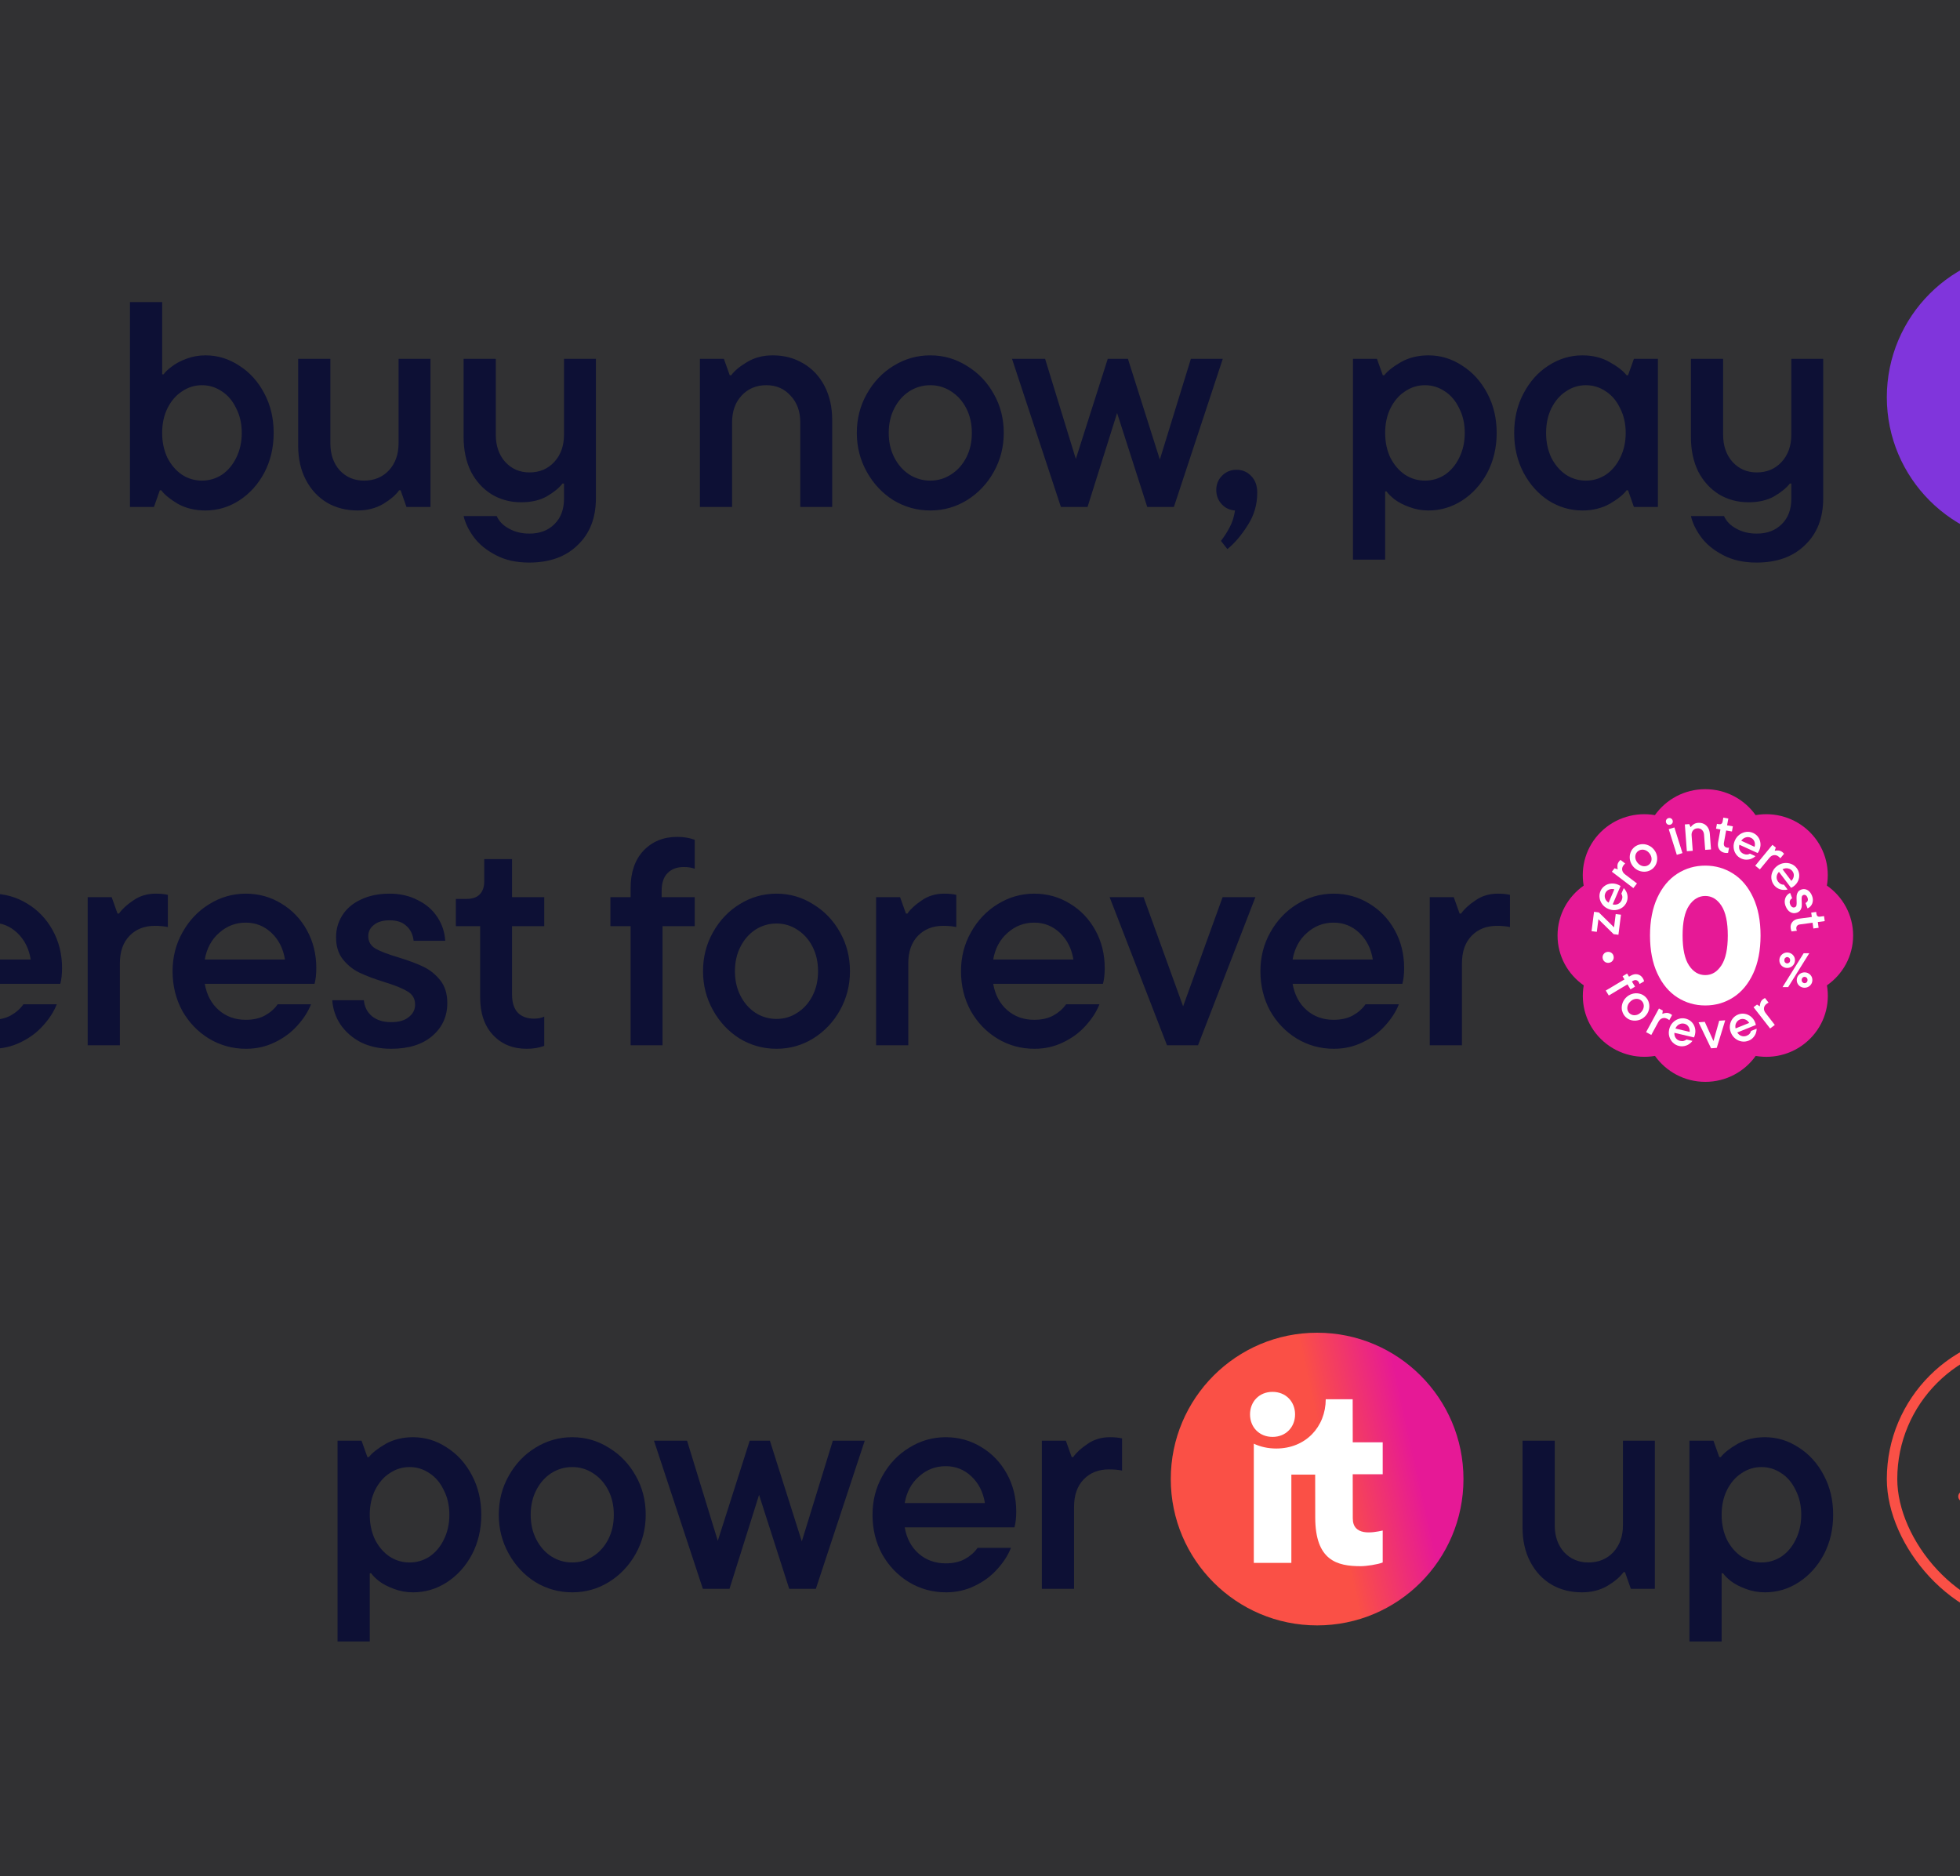 <svg width="375" height="359" viewBox="0 0 375 359" fill="none" xmlns="http://www.w3.org/2000/svg">
<rect x="0" y="0" width="375" height="359" fill="#333333" stroke="none"/>
<rect width="863" height="359" transform="translate(-257)" fill="#0D1035" fill-opacity="0.05"/>
<path d="M39.312 97.672C37.296 97.672 35.523 97.243 33.992 96.384C32.499 95.488 31.453 94.629 30.856 93.808H30.576L29.456 97H24.864V57.8H31.024V71.632H31.304C31.565 71.221 32.069 70.736 32.816 70.176C33.563 69.579 34.496 69.075 35.616 68.664C36.773 68.216 38.005 67.992 39.312 67.992C41.627 67.992 43.773 68.645 45.752 69.952C47.768 71.221 49.373 72.995 50.568 75.272C51.763 77.512 52.36 80.032 52.36 82.832C52.36 85.632 51.763 88.171 50.568 90.448C49.373 92.688 47.768 94.461 45.752 95.768C43.773 97.037 41.627 97.672 39.312 97.672ZM38.64 91.96C40.021 91.96 41.291 91.587 42.448 90.84C43.605 90.056 44.52 88.973 45.192 87.592C45.901 86.173 46.256 84.587 46.256 82.832C46.256 81.077 45.901 79.509 45.192 78.128C44.52 76.709 43.605 75.627 42.448 74.88C41.291 74.096 40.021 73.704 38.64 73.704C37.259 73.704 35.989 74.096 34.832 74.88C33.675 75.627 32.741 76.709 32.032 78.128C31.36 79.509 31.024 81.077 31.024 82.832C31.024 84.587 31.36 86.173 32.032 87.592C32.741 88.973 33.675 90.056 34.832 90.84C35.989 91.587 37.259 91.96 38.64 91.96ZM68.417 97.672C66.214 97.672 64.254 97.168 62.537 96.16C60.819 95.115 59.475 93.659 58.505 91.792C57.534 89.925 57.049 87.76 57.049 85.296V68.664H63.209V84.848C63.209 86.939 63.806 88.656 65.001 90C66.233 91.307 67.782 91.96 69.649 91.96C71.59 91.96 73.177 91.307 74.409 90C75.641 88.656 76.257 86.939 76.257 84.848V68.664H82.361V97H77.769L76.649 93.808H76.369C75.734 94.704 74.707 95.581 73.289 96.44C71.87 97.261 70.246 97.672 68.417 97.672ZM101.244 107.64C98.742 107.64 96.596 107.155 94.804 106.184C93.012 105.251 91.612 104.093 90.604 102.712C89.633 101.368 88.998 100.043 88.7 98.736H95.028C95.476 99.744 96.26 100.547 97.38 101.144C98.5 101.779 99.806 102.096 101.3 102.096C103.278 102.096 104.865 101.499 106.06 100.304C107.292 99.109 107.908 97.485 107.908 95.432V92.52H107.628C106.956 93.379 105.948 94.2 104.604 94.984C103.26 95.731 101.636 96.104 99.732 96.104C97.641 96.104 95.756 95.6 94.076 94.592C92.396 93.547 91.07 92.091 90.1 90.224C89.166 88.32 88.7 86.117 88.7 83.616V68.664H94.86V83.168C94.86 85.296 95.457 87.032 96.652 88.376C97.884 89.72 99.433 90.392 101.3 90.392C103.241 90.392 104.828 89.72 106.06 88.376C107.292 87.032 107.908 85.296 107.908 83.168V68.664H114.012V95.32C114.012 99.091 112.854 102.077 110.54 104.28C108.262 106.52 105.164 107.64 101.244 107.64ZM133.907 97V68.664H138.499L139.619 71.8H139.899C140.533 70.941 141.541 70.101 142.923 69.28C144.341 68.421 145.984 67.992 147.851 67.992C150.053 67.992 152.013 68.515 153.731 69.56C155.448 70.568 156.792 72.005 157.763 73.872C158.733 75.739 159.219 77.904 159.219 80.368V97H153.115V80.816C153.115 78.725 152.499 77.027 151.267 75.72C150.072 74.376 148.523 73.704 146.619 73.704C144.677 73.704 143.091 74.376 141.859 75.72C140.664 77.027 140.067 78.725 140.067 80.816V97H133.907ZM177.989 97.672C175.451 97.672 173.099 97.019 170.933 95.712C168.805 94.368 167.107 92.557 165.837 90.28C164.568 88.003 163.933 85.52 163.933 82.832C163.933 80.107 164.568 77.624 165.837 75.384C167.107 73.107 168.805 71.315 170.933 70.008C173.099 68.664 175.451 67.992 177.989 67.992C180.528 67.992 182.861 68.664 184.989 70.008C187.155 71.315 188.872 73.107 190.141 75.384C191.411 77.624 192.045 80.107 192.045 82.832C192.045 85.52 191.411 88.003 190.141 90.28C188.872 92.557 187.155 94.368 184.989 95.712C182.861 97.019 180.528 97.672 177.989 97.672ZM177.989 91.96C179.445 91.96 180.771 91.568 181.965 90.784C183.197 90 184.168 88.917 184.877 87.536C185.587 86.155 185.941 84.587 185.941 82.832C185.941 81.077 185.587 79.509 184.877 78.128C184.168 76.747 183.197 75.664 181.965 74.88C180.771 74.096 179.445 73.704 177.989 73.704C176.533 73.704 175.189 74.096 173.957 74.88C172.763 75.664 171.811 76.747 171.101 78.128C170.392 79.509 170.037 81.077 170.037 82.832C170.037 84.587 170.392 86.155 171.101 87.536C171.811 88.917 172.763 90 173.957 90.784C175.189 91.568 176.533 91.96 177.989 91.96ZM221.908 87.928L227.844 68.664H233.948L224.596 97H219.5L213.732 79.024L208.076 97H202.98L193.628 68.664H199.956L205.836 87.816L211.94 68.664H215.804L221.908 87.928ZM236.569 89.888C237.727 89.888 238.679 90.299 239.425 91.12C240.172 91.904 240.545 92.949 240.545 94.256C240.545 96.571 239.929 98.661 238.697 100.528C237.503 102.432 236.215 103.944 234.833 105.064L233.601 103.496C234.236 102.675 234.796 101.797 235.281 100.864C235.767 99.968 236.103 98.904 236.289 97.672C235.244 97.597 234.385 97.187 233.713 96.44C233.041 95.693 232.705 94.797 232.705 93.752C232.705 92.669 233.079 91.755 233.825 91.008C234.572 90.261 235.487 89.888 236.569 89.888ZM258.857 107.08V68.664H263.449L264.569 71.8H264.849C265.483 70.979 266.547 70.139 268.041 69.28C269.571 68.421 271.326 67.992 273.305 67.992C275.619 67.992 277.766 68.645 279.745 69.952C281.761 71.221 283.366 72.995 284.561 75.272C285.755 77.512 286.353 80.032 286.353 82.832C286.353 85.632 285.755 88.171 284.561 90.448C283.366 92.688 281.761 94.461 279.745 95.768C277.766 97.037 275.619 97.672 273.305 97.672C271.998 97.672 270.766 97.448 269.609 97C268.489 96.589 267.555 96.104 266.809 95.544C266.062 94.947 265.558 94.443 265.297 94.032H265.017V107.08H258.857ZM272.633 91.96C274.014 91.96 275.283 91.587 276.441 90.84C277.598 90.056 278.513 88.973 279.185 87.592C279.894 86.173 280.249 84.587 280.249 82.832C280.249 81.077 279.894 79.509 279.185 78.128C278.513 76.709 277.598 75.627 276.441 74.88C275.283 74.096 274.014 73.704 272.633 73.704C271.251 73.704 269.982 74.096 268.825 74.88C267.667 75.627 266.734 76.709 266.025 78.128C265.353 79.509 265.017 81.077 265.017 82.832C265.017 84.587 265.353 86.173 266.025 87.592C266.734 88.973 267.667 90.056 268.825 90.84C269.982 91.587 271.251 91.96 272.633 91.96ZM302.752 97.672C300.437 97.672 298.272 97.037 296.256 95.768C294.277 94.461 292.69 92.688 291.496 90.448C290.301 88.171 289.704 85.632 289.704 82.832C289.704 80.032 290.301 77.512 291.496 75.272C292.69 72.995 294.277 71.221 296.256 69.952C298.272 68.645 300.437 67.992 302.752 67.992C304.73 67.992 306.466 68.421 307.96 69.28C309.49 70.139 310.573 70.979 311.208 71.8H311.488L312.608 68.664H317.2V97H312.608L311.488 93.808H311.208C310.61 94.629 309.546 95.488 308.016 96.384C306.485 97.243 304.73 97.672 302.752 97.672ZM303.424 91.96C304.805 91.96 306.074 91.587 307.232 90.84C308.389 90.056 309.304 88.973 309.976 87.592C310.685 86.173 311.04 84.587 311.04 82.832C311.04 81.077 310.685 79.509 309.976 78.128C309.304 76.709 308.389 75.627 307.232 74.88C306.074 74.096 304.805 73.704 303.424 73.704C302.042 73.704 300.773 74.096 299.616 74.88C298.458 75.627 297.525 76.709 296.816 78.128C296.144 79.509 295.808 81.077 295.808 82.832C295.808 84.587 296.144 86.173 296.816 87.592C297.525 88.973 298.458 90.056 299.616 90.84C300.773 91.587 302.042 91.96 303.424 91.96ZM336.063 107.64C333.562 107.64 331.415 107.155 329.623 106.184C327.831 105.251 326.431 104.093 325.423 102.712C324.452 101.368 323.818 100.043 323.519 98.736H329.847C330.295 99.744 331.079 100.547 332.199 101.144C333.319 101.779 334.626 102.096 336.119 102.096C338.098 102.096 339.684 101.499 340.879 100.304C342.111 99.109 342.727 97.485 342.727 95.432V92.52H342.447C341.775 93.379 340.767 94.2 339.423 94.984C338.079 95.731 336.455 96.104 334.551 96.104C332.46 96.104 330.575 95.6 328.895 94.592C327.215 93.547 325.89 92.091 324.919 90.224C323.986 88.32 323.519 86.117 323.519 83.616V68.664H329.679V83.168C329.679 85.296 330.276 87.032 331.471 88.376C332.703 89.72 334.252 90.392 336.119 90.392C338.06 90.392 339.647 89.72 340.879 88.376C342.111 87.032 342.727 85.296 342.727 83.168V68.664H348.831V95.32C348.831 99.091 347.674 102.077 345.359 104.28C343.082 106.52 339.983 107.64 336.063 107.64Z" fill="#0D1035"/>
<path d="M389 104C373.534 104 361 91.459 361 76C361 60.541 373.534 48 389 48C404.466 48 417 60.534 417 76C417 91.466 404.466 104 389 104Z" fill="#8035DC"/>
<path d="M64.584 314.08V275.664H69.176L70.296 278.8H70.576C71.211 277.979 72.275 277.139 73.768 276.28C75.299 275.421 77.053 274.992 79.032 274.992C81.347 274.992 83.493 275.645 85.472 276.952C87.488 278.221 89.093 279.995 90.288 282.272C91.483 284.512 92.08 287.032 92.08 289.832C92.08 292.632 91.483 295.171 90.288 297.448C89.093 299.688 87.488 301.461 85.472 302.768C83.493 304.037 81.347 304.672 79.032 304.672C77.725 304.672 76.493 304.448 75.336 304C74.216 303.589 73.283 303.104 72.536 302.544C71.789 301.947 71.285 301.443 71.024 301.032H70.744V314.08H64.584ZM78.36 298.96C79.741 298.96 81.011 298.587 82.168 297.84C83.325 297.056 84.24 295.973 84.912 294.592C85.621 293.173 85.976 291.587 85.976 289.832C85.976 288.077 85.621 286.509 84.912 285.128C84.24 283.709 83.325 282.627 82.168 281.88C81.011 281.096 79.741 280.704 78.36 280.704C76.979 280.704 75.709 281.096 74.552 281.88C73.395 282.627 72.461 283.709 71.752 285.128C71.08 286.509 70.744 288.077 70.744 289.832C70.744 291.587 71.08 293.173 71.752 294.592C72.461 295.973 73.395 297.056 74.552 297.84C75.709 298.587 76.979 298.96 78.36 298.96ZM109.487 304.672C106.949 304.672 104.597 304.019 102.431 302.712C100.303 301.368 98.605 299.557 97.335 297.28C96.066 295.003 95.431 292.52 95.431 289.832C95.431 287.107 96.066 284.624 97.335 282.384C98.605 280.107 100.303 278.315 102.431 277.008C104.597 275.664 106.949 274.992 109.487 274.992C112.026 274.992 114.359 275.664 116.487 277.008C118.653 278.315 120.37 280.107 121.639 282.384C122.909 284.624 123.543 287.107 123.543 289.832C123.543 292.52 122.909 295.003 121.639 297.28C120.37 299.557 118.653 301.368 116.487 302.712C114.359 304.019 112.026 304.672 109.487 304.672ZM109.487 298.96C110.943 298.96 112.269 298.568 113.463 297.784C114.695 297 115.666 295.917 116.375 294.536C117.085 293.155 117.439 291.587 117.439 289.832C117.439 288.077 117.085 286.509 116.375 285.128C115.666 283.747 114.695 282.664 113.463 281.88C112.269 281.096 110.943 280.704 109.487 280.704C108.031 280.704 106.687 281.096 105.455 281.88C104.261 282.664 103.309 283.747 102.599 285.128C101.89 286.509 101.535 288.077 101.535 289.832C101.535 291.587 101.89 293.155 102.599 294.536C103.309 295.917 104.261 297 105.455 297.784C106.687 298.568 108.031 298.96 109.487 298.96ZM153.406 294.928L159.342 275.664H165.446L156.094 304H150.998L145.23 286.024L139.574 304H134.478L125.126 275.664H131.454L137.334 294.816L143.438 275.664H147.302L153.406 294.928ZM194.432 289.216C194.432 290.411 194.32 291.419 194.096 292.24H173.096C173.47 294.368 174.366 296.048 175.784 297.28C177.203 298.512 178.92 299.128 180.936 299.128C182.392 299.128 183.624 298.848 184.632 298.288C185.64 297.728 186.443 297.019 187.04 296.16H193.424C192.864 297.579 191.987 298.941 190.792 300.248C189.635 301.555 188.198 302.619 186.48 303.44C184.8 304.261 182.971 304.672 180.992 304.672C178.416 304.672 176.046 304.019 173.88 302.712C171.752 301.405 170.054 299.632 168.784 297.392C167.552 295.115 166.936 292.595 166.936 289.832C166.936 287.107 167.571 284.624 168.84 282.384C170.11 280.107 171.808 278.315 173.936 277.008C176.102 275.664 178.435 274.992 180.936 274.992C183.438 274.992 185.715 275.627 187.768 276.896C189.822 278.128 191.446 279.827 192.64 281.992C193.835 284.157 194.432 286.565 194.432 289.216ZM180.936 280.536C178.995 280.536 177.296 281.189 175.84 282.496C174.384 283.765 173.47 285.464 173.096 287.592H188.44C188.104 285.501 187.246 283.803 185.864 282.496C184.483 281.189 182.84 280.536 180.936 280.536ZM199.336 304V275.664H203.928L205.048 278.8H205.328C205.926 277.941 206.84 277.101 208.072 276.28C209.304 275.421 210.723 274.992 212.328 274.992C213.262 274.992 214.046 275.067 214.68 275.216V281.376C213.971 281.227 213.131 281.152 212.16 281.152C210.182 281.152 208.576 281.787 207.344 283.056C206.112 284.325 205.496 286.08 205.496 288.32V304H199.336Z" fill="#0D1035"/>
<path d="M252 311C236.534 311 224 298.459 224 283C224 267.541 236.534 255 252 255C267.466 255 280 267.534 280 283C280 298.466 267.466 311 252 311Z" fill="url(#paint0_linear_9981_106033)"/>
<path d="M243.482 274.933C246.039 274.933 247.788 273.04 247.781 270.622C247.781 268.196 246.026 266.316 243.463 266.316C240.906 266.316 239.158 268.209 239.164 270.635C239.164 273.06 240.919 274.94 243.482 274.933Z" fill="white"/>
<path d="M264.548 275.975H258.816L258.803 267.727H253.65C253.63 273.031 249.798 277.152 244.192 277.158C242.601 277.158 241.149 276.83 239.887 276.232V299.039H247.071V282.154H251.626L251.639 290.35C251.652 298.566 255.78 299.677 260.361 299.67C261.38 299.67 263.588 299.355 264.548 298.96V292.848C262.523 293.301 258.823 293.919 258.823 290.514L258.81 282.075H264.548V275.962V275.975Z" fill="white"/>
<path d="M302.672 304.672C300.469 304.672 298.509 304.168 296.792 303.16C295.075 302.115 293.731 300.659 292.76 298.792C291.789 296.925 291.304 294.76 291.304 292.296V275.664H297.464V291.848C297.464 293.939 298.061 295.656 299.256 297C300.488 298.307 302.037 298.96 303.904 298.96C305.845 298.96 307.432 298.307 308.664 297C309.896 295.656 310.512 293.939 310.512 291.848V275.664H316.616V304H312.024L310.904 300.808H310.624C309.989 301.704 308.963 302.581 307.544 303.44C306.125 304.261 304.501 304.672 302.672 304.672ZM323.235 314.08V275.664H327.827L328.947 278.8H329.227C329.862 277.979 330.926 277.139 332.419 276.28C333.95 275.421 335.704 274.992 337.683 274.992C339.998 274.992 342.144 275.645 344.123 276.952C346.139 278.221 347.744 279.995 348.939 282.272C350.134 284.512 350.731 287.032 350.731 289.832C350.731 292.632 350.134 295.171 348.939 297.448C347.744 299.688 346.139 301.461 344.123 302.768C342.144 304.037 339.998 304.672 337.683 304.672C336.376 304.672 335.144 304.448 333.987 304C332.867 303.589 331.934 303.104 331.187 302.544C330.44 301.947 329.936 301.443 329.675 301.032H329.395V314.08H323.235ZM337.011 298.96C338.392 298.96 339.662 298.587 340.819 297.84C341.976 297.056 342.891 295.973 343.563 294.592C344.272 293.173 344.627 291.587 344.627 289.832C344.627 288.077 344.272 286.509 343.563 285.128C342.891 283.709 341.976 282.627 340.819 281.88C339.662 281.096 338.392 280.704 337.011 280.704C335.63 280.704 334.36 281.096 333.203 281.88C332.046 282.627 331.112 283.709 330.403 285.128C329.731 286.509 329.395 288.077 329.395 289.832C329.395 291.587 329.731 293.173 330.403 294.592C331.112 295.973 332.046 297.056 333.203 297.84C334.36 298.587 335.63 298.96 337.011 298.96Z" fill="#0D1035"/>
<path d="M390.667 268V279.667H402.333L387.333 298V286.333H375.667L390.667 268Z" stroke="url(#paint1_linear_9981_106033)" stroke-width="2" stroke-linecap="round" stroke-linejoin="round"/>
<rect x="362" y="256" width="54" height="54" rx="27" stroke="url(#paint2_linear_9981_106033)" stroke-width="2"/>
<path d="M-70.256 200H-76.416V171.664H-70.256V200ZM-73.336 167.688C-74.344 167.688 -75.203 167.352 -75.912 166.68C-76.621 165.971 -76.976 165.112 -76.976 164.104C-76.976 163.059 -76.621 162.2 -75.912 161.528C-75.203 160.819 -74.344 160.464 -73.336 160.464C-72.328 160.464 -71.488 160.819 -70.816 161.528C-70.107 162.2 -69.752 163.059 -69.752 164.104C-69.752 165.112 -70.107 165.971 -70.816 166.68C-71.488 167.352 -72.328 167.688 -73.336 167.688ZM-63.687 200V171.664H-59.095L-57.975 174.8H-57.695C-57.06 173.941 -56.052 173.101 -54.671 172.28C-53.252 171.421 -51.61 170.992 -49.743 170.992C-47.54 170.992 -45.58 171.515 -43.863 172.56C-42.146 173.568 -40.802 175.005 -39.831 176.872C-38.86 178.739 -38.375 180.904 -38.375 183.368V200H-44.479V183.816C-44.479 181.725 -45.095 180.027 -46.327 178.72C-47.522 177.376 -49.071 176.704 -50.975 176.704C-52.916 176.704 -54.503 177.376 -55.735 178.72C-56.93 180.027 -57.527 181.725 -57.527 183.816V200H-63.687ZM-21.775 200.672C-24.425 200.672 -26.572 199.795 -28.215 198.04C-29.858 196.285 -30.679 193.877 -30.679 190.816V177.208H-35.327V172H-33.311C-32.191 172 -31.351 171.72 -30.791 171.16C-30.194 170.563 -29.895 169.723 -29.895 168.64V164.384H-24.575V171.664H-18.415V177.208H-24.575V190.312C-24.575 191.843 -24.201 193 -23.455 193.784C-22.708 194.531 -21.681 194.904 -20.375 194.904C-19.591 194.904 -18.938 194.773 -18.415 194.512V200.112C-19.386 200.485 -20.506 200.672 -21.775 200.672ZM11.87 185.216C11.87 186.411 11.758 187.419 11.534 188.24H-9.466C-9.093 190.368 -8.197 192.048 -6.778 193.28C-5.36 194.512 -3.642 195.128 -1.626 195.128C-0.17 195.128 1.062 194.848 2.07 194.288C3.078 193.728 3.88 193.019 4.478 192.16H10.862C10.302 193.579 9.424 194.941 8.23 196.248C7.072 197.555 5.635 198.619 3.918 199.44C2.238 200.261 0.408 200.672 -1.57 200.672C-4.146 200.672 -6.517 200.019 -8.682 198.712C-10.81 197.405 -12.509 195.632 -13.778 193.392C-15.01 191.115 -15.626 188.595 -15.626 185.832C-15.626 183.107 -14.992 180.624 -13.722 178.384C-12.453 176.107 -10.754 174.315 -8.626 173.008C-6.461 171.664 -4.128 170.992 -1.626 170.992C0.875 170.992 3.152 171.627 5.206 172.896C7.259 174.128 8.883 175.827 10.078 177.992C11.272 180.157 11.87 182.565 11.87 185.216ZM-1.626 176.536C-3.568 176.536 -5.266 177.189 -6.722 178.496C-8.178 179.765 -9.093 181.464 -9.466 183.592H5.878C5.542 181.501 4.683 179.803 3.302 178.496C1.92 177.189 0.278 176.536 -1.626 176.536ZM16.774 200V171.664H21.366L22.486 174.8H22.766C23.363 173.941 24.278 173.101 25.51 172.28C26.742 171.421 28.16 170.992 29.766 170.992C30.699 170.992 31.483 171.067 32.118 171.216V177.376C31.408 177.227 30.568 177.152 29.598 177.152C27.619 177.152 26.014 177.787 24.782 179.056C23.55 180.325 22.934 182.08 22.934 184.32V200H16.774ZM60.515 185.216C60.515 186.411 60.403 187.419 60.179 188.24H39.179C39.553 190.368 40.449 192.048 41.867 193.28C43.286 194.512 45.003 195.128 47.019 195.128C48.475 195.128 49.707 194.848 50.715 194.288C51.723 193.728 52.526 193.019 53.123 192.16H59.507C58.947 193.579 58.07 194.941 56.875 196.248C55.718 197.555 54.281 198.619 52.563 199.44C50.883 200.261 49.054 200.672 47.075 200.672C44.499 200.672 42.129 200.019 39.963 198.712C37.835 197.405 36.137 195.632 34.867 193.392C33.635 191.115 33.019 188.595 33.019 185.832C33.019 183.107 33.654 180.624 34.923 178.384C36.193 176.107 37.891 174.315 40.019 173.008C42.185 171.664 44.518 170.992 47.019 170.992C49.521 170.992 51.798 171.627 53.851 172.896C55.905 174.128 57.529 175.827 58.723 177.992C59.918 180.157 60.515 182.565 60.515 185.216ZM47.019 176.536C45.078 176.536 43.379 177.189 41.923 178.496C40.467 179.765 39.553 181.464 39.179 183.592H54.523C54.187 181.501 53.329 179.803 51.947 178.496C50.566 177.189 48.923 176.536 47.019 176.536ZM74.827 200.672C72.662 200.672 70.739 200.261 69.059 199.44C67.417 198.581 66.11 197.443 65.139 196.024C64.206 194.605 63.683 193.056 63.571 191.376H69.619C69.731 192.645 70.254 193.672 71.187 194.456C72.121 195.203 73.334 195.576 74.827 195.576C76.283 195.576 77.403 195.259 78.187 194.624C79.009 193.989 79.419 193.187 79.419 192.216C79.419 191.096 78.934 190.256 77.963 189.696C76.993 189.099 75.462 188.483 73.371 187.848C71.467 187.251 69.899 186.653 68.667 186.056C67.473 185.459 66.446 184.619 65.587 183.536C64.729 182.453 64.299 181.053 64.299 179.336C64.299 177.768 64.71 176.349 65.531 175.08C66.353 173.811 67.529 172.821 69.059 172.112C70.627 171.365 72.457 170.992 74.547 170.992C76.563 170.992 78.355 171.403 79.923 172.224C81.529 173.008 82.779 174.091 83.675 175.472C84.571 176.816 85.075 178.328 85.187 180.008H79.139C78.99 178.776 78.523 177.824 77.739 177.152C76.993 176.443 75.929 176.088 74.547 176.088C73.241 176.088 72.233 176.387 71.523 176.984C70.814 177.544 70.459 178.253 70.459 179.112C70.459 180.157 70.926 180.96 71.859 181.52C72.793 182.043 74.267 182.603 76.283 183.2C78.225 183.797 79.811 184.395 81.043 184.992C82.275 185.589 83.339 186.448 84.235 187.568C85.131 188.688 85.579 190.144 85.579 191.936C85.579 194.475 84.627 196.565 82.723 198.208C80.819 199.851 78.187 200.672 74.827 200.672ZM100.769 200.672C98.118 200.672 95.972 199.795 94.329 198.04C92.686 196.285 91.865 193.877 91.865 190.816V177.208H87.217V172H89.233C90.353 172 91.193 171.72 91.753 171.16C92.35 170.563 92.649 169.723 92.649 168.64V164.384H97.969V171.664H104.129V177.208H97.969V190.312C97.969 191.843 98.342 193 99.089 193.784C99.835 194.531 100.862 194.904 102.169 194.904C102.953 194.904 103.606 194.773 104.129 194.512V200.112C103.158 200.485 102.038 200.672 100.769 200.672ZM130.846 165.896C129.502 165.896 128.456 166.288 127.71 167.072C126.963 167.819 126.59 168.957 126.59 170.488V171.664H132.918V177.208H126.758V200H120.654V177.208H116.79V171.664H120.654V169.928C120.654 166.904 121.475 164.515 123.118 162.76C124.798 161.005 126.944 160.128 129.558 160.128C130.827 160.128 131.947 160.315 132.918 160.688V166.232C132.358 166.008 131.667 165.896 130.846 165.896ZM148.564 200.672C146.026 200.672 143.674 200.019 141.508 198.712C139.38 197.368 137.682 195.557 136.412 193.28C135.143 191.003 134.508 188.52 134.508 185.832C134.508 183.107 135.143 180.624 136.412 178.384C137.682 176.107 139.38 174.315 141.508 173.008C143.674 171.664 146.026 170.992 148.564 170.992C151.103 170.992 153.436 171.664 155.564 173.008C157.73 174.315 159.447 176.107 160.716 178.384C161.986 180.624 162.62 183.107 162.62 185.832C162.62 188.52 161.986 191.003 160.716 193.28C159.447 195.557 157.73 197.368 155.564 198.712C153.436 200.019 151.103 200.672 148.564 200.672ZM148.564 194.96C150.02 194.96 151.346 194.568 152.54 193.784C153.772 193 154.743 191.917 155.452 190.536C156.162 189.155 156.516 187.587 156.516 185.832C156.516 184.077 156.162 182.509 155.452 181.128C154.743 179.747 153.772 178.664 152.54 177.88C151.346 177.096 150.02 176.704 148.564 176.704C147.108 176.704 145.764 177.096 144.532 177.88C143.338 178.664 142.386 179.747 141.676 181.128C140.967 182.509 140.612 184.077 140.612 185.832C140.612 187.587 140.967 189.155 141.676 190.536C142.386 191.917 143.338 193 144.532 193.784C145.764 194.568 147.108 194.96 148.564 194.96ZM167.619 200V171.664H172.211L173.331 174.8H173.611C174.209 173.941 175.123 173.101 176.355 172.28C177.587 171.421 179.006 170.992 180.611 170.992C181.545 170.992 182.329 171.067 182.963 171.216V177.376C182.254 177.227 181.414 177.152 180.443 177.152C178.465 177.152 176.859 177.787 175.627 179.056C174.395 180.325 173.779 182.08 173.779 184.32V200H167.619ZM211.361 185.216C211.361 186.411 211.249 187.419 211.025 188.24H190.025C190.398 190.368 191.294 192.048 192.713 193.28C194.132 194.512 195.849 195.128 197.865 195.128C199.321 195.128 200.553 194.848 201.561 194.288C202.569 193.728 203.372 193.019 203.969 192.16H210.353C209.793 193.579 208.916 194.941 207.721 196.248C206.564 197.555 205.126 198.619 203.409 199.44C201.729 200.261 199.9 200.672 197.921 200.672C195.345 200.672 192.974 200.019 190.809 198.712C188.681 197.405 186.982 195.632 185.713 193.392C184.481 191.115 183.865 188.595 183.865 185.832C183.865 183.107 184.5 180.624 185.769 178.384C187.038 176.107 188.737 174.315 190.865 173.008C193.03 171.664 195.364 170.992 197.865 170.992C200.366 170.992 202.644 171.627 204.697 172.896C206.75 174.128 208.374 175.827 209.569 177.992C210.764 180.157 211.361 182.565 211.361 185.216ZM197.865 176.536C195.924 176.536 194.225 177.189 192.769 178.496C191.313 179.765 190.398 181.464 190.025 183.592H205.369C205.033 181.501 204.174 179.803 202.793 178.496C201.412 177.189 199.769 176.536 197.865 176.536ZM226.358 192.552L233.918 171.664H240.19L229.214 200H223.278L212.302 171.664H218.798L226.358 192.552ZM268.647 185.216C268.647 186.411 268.535 187.419 268.311 188.24H247.311C247.685 190.368 248.581 192.048 249.999 193.28C251.418 194.512 253.135 195.128 255.151 195.128C256.607 195.128 257.839 194.848 258.847 194.288C259.855 193.728 260.658 193.019 261.255 192.16H267.639C267.079 193.579 266.202 194.941 265.007 196.248C263.85 197.555 262.413 198.619 260.695 199.44C259.015 200.261 257.186 200.672 255.207 200.672C252.631 200.672 250.261 200.019 248.095 198.712C245.967 197.405 244.269 195.632 242.999 193.392C241.767 191.115 241.151 188.595 241.151 185.832C241.151 183.107 241.786 180.624 243.055 178.384C244.325 176.107 246.023 174.315 248.151 173.008C250.317 171.664 252.65 170.992 255.151 170.992C257.653 170.992 259.93 171.627 261.983 172.896C264.037 174.128 265.661 175.827 266.855 177.992C268.05 180.157 268.647 182.565 268.647 185.216ZM255.151 176.536C253.21 176.536 251.511 177.189 250.055 178.496C248.599 179.765 247.685 181.464 247.311 183.592H262.655C262.319 181.501 261.461 179.803 260.079 178.496C258.698 177.189 257.055 176.536 255.151 176.536ZM273.551 200V171.664H278.143L279.263 174.8H279.543C280.141 173.941 281.055 173.101 282.287 172.28C283.519 171.421 284.938 170.992 286.543 170.992C287.477 170.992 288.261 171.067 288.895 171.216V177.376C288.186 177.227 287.346 177.152 286.375 177.152C284.397 177.152 282.791 177.787 281.559 179.056C280.327 180.325 279.711 182.08 279.711 184.32V200H273.551Z" fill="#0D1035"/>
<g clip-path="url(#clip0_9981_106033)">
<path d="M349.528 169.457C350.164 165.841 349.07 161.996 346.254 159.199C343.437 156.41 339.548 155.333 335.897 155.963C333.765 152.963 330.244 151 326.259 151C322.274 151 318.753 152.963 316.627 155.963C312.977 155.333 309.088 156.41 306.271 159.199C303.455 161.989 302.368 165.841 302.997 169.457C299.982 171.569 298 175.049 298 178.997C298 182.944 299.982 186.431 303.011 188.536C302.375 192.152 303.462 196.004 306.285 198.794C309.101 201.583 312.991 202.66 316.641 202.037C318.774 205.037 322.294 207 326.273 207C330.251 207 333.778 205.037 335.911 202.037C339.561 202.667 343.444 201.59 346.267 198.794C349.084 196.004 350.17 192.152 349.542 188.536C352.57 186.424 354.552 182.937 354.552 178.997C354.552 175.056 352.57 171.562 349.542 169.45" fill="#E61996"/>
<path d="M320.92 190.839C319.314 189.81 318.036 188.286 317.099 186.262C316.156 184.238 315.691 181.82 315.691 179.004C315.691 176.187 316.163 173.763 317.099 171.746C318.042 169.721 319.314 168.198 320.92 167.169C322.527 166.14 324.311 165.625 326.266 165.625C328.221 165.625 329.998 166.14 331.611 167.169C333.218 168.198 334.496 169.721 335.433 171.746C336.376 173.77 336.841 176.187 336.841 179.004C336.841 181.82 336.369 184.244 335.433 186.262C334.489 188.286 333.218 189.81 331.611 190.839C330.005 191.868 328.221 192.383 326.266 192.383C324.311 192.383 322.534 191.868 320.92 190.839ZM329.349 184.718C330.162 183.479 330.572 181.577 330.572 179.004C330.572 176.431 330.162 174.528 329.349 173.289C328.535 172.05 327.503 171.434 326.266 171.434C325.029 171.434 323.969 172.05 323.149 173.289C322.328 174.528 321.925 176.431 321.925 179.004C321.925 181.577 322.335 183.486 323.149 184.718C323.962 185.957 325.001 186.573 326.266 186.573C327.53 186.573 328.528 185.957 329.349 184.718Z" fill="white"/>
<path d="M341.188 185.009C340.956 184.88 340.778 184.704 340.641 184.474C340.504 184.25 340.443 184 340.443 183.729C340.443 183.458 340.511 183.208 340.641 182.984C340.778 182.761 340.956 182.585 341.188 182.449C341.42 182.321 341.666 182.253 341.933 182.253C342.2 182.253 342.453 182.321 342.678 182.449C342.911 182.578 343.088 182.754 343.225 182.984C343.362 183.208 343.423 183.458 343.423 183.729C343.423 184 343.355 184.25 343.225 184.474C343.088 184.697 342.911 184.873 342.678 185.009C342.446 185.137 342.2 185.205 341.933 185.205C341.666 185.205 341.414 185.137 341.188 185.009ZM342.124 188.868H341.051L345.084 182.395H346.158L342.124 188.868ZM342.336 184.176C342.446 184.067 342.5 183.919 342.5 183.729C342.5 183.539 342.446 183.404 342.336 183.296C342.227 183.187 342.097 183.126 341.94 183.126C341.783 183.126 341.66 183.181 341.55 183.296C341.441 183.404 341.386 183.553 341.386 183.729C341.386 183.905 341.441 184.061 341.55 184.176C341.66 184.284 341.79 184.338 341.94 184.338C342.09 184.338 342.227 184.284 342.336 184.176ZM344.517 188.8C344.285 188.672 344.107 188.495 343.97 188.272C343.833 188.049 343.772 187.798 343.772 187.527C343.772 187.256 343.84 186.999 343.97 186.776C344.107 186.552 344.285 186.376 344.51 186.248C344.736 186.119 344.989 186.051 345.262 186.051C345.536 186.051 345.782 186.119 346.007 186.248C346.24 186.376 346.417 186.552 346.554 186.776C346.691 186.999 346.752 187.25 346.752 187.52C346.752 187.791 346.684 188.042 346.554 188.265C346.417 188.489 346.24 188.665 346.007 188.793C345.775 188.922 345.529 188.99 345.262 188.99C344.995 188.99 344.743 188.922 344.517 188.793V188.8ZM345.659 187.954C345.768 187.845 345.829 187.697 345.829 187.52C345.829 187.344 345.775 187.189 345.659 187.074C345.549 186.965 345.412 186.904 345.269 186.904C345.125 186.904 344.989 186.959 344.879 187.074C344.77 187.182 344.708 187.331 344.708 187.52C344.708 187.71 344.763 187.845 344.879 187.954C344.989 188.062 345.125 188.123 345.269 188.123C345.412 188.123 345.549 188.069 345.659 187.954Z" fill="white"/>
<path d="M305.895 174.576L308.807 177.433L309.129 174.894L310.134 175.016L309.648 178.855L308.732 178.74L305.82 175.883L305.513 178.293L304.508 178.171L304.979 174.461L305.895 174.576Z" fill="white"/>
<path d="M310.052 169.539L308.548 173.046C308.931 173.134 309.279 173.107 309.587 172.958C309.895 172.809 310.12 172.565 310.271 172.227C310.373 171.983 310.414 171.759 310.394 171.549C310.373 171.34 310.312 171.157 310.209 170.994L310.667 169.931C310.865 170.128 311.036 170.365 311.173 170.656C311.31 170.947 311.385 171.258 311.398 171.604C311.412 171.949 311.351 172.281 311.214 172.612C311.029 173.039 310.749 173.391 310.373 173.655C309.997 173.919 309.58 174.075 309.108 174.129C308.637 174.176 308.172 174.102 307.707 173.906C307.249 173.709 306.873 173.432 306.586 173.059C306.299 172.687 306.114 172.274 306.046 171.82C305.978 171.367 306.032 170.933 306.21 170.514C306.388 170.094 306.654 169.762 307.017 169.505C307.372 169.247 307.776 169.098 308.227 169.058C308.678 169.01 309.129 169.085 309.573 169.268C309.772 169.356 309.936 169.444 310.059 169.539H310.052ZM307.099 171.895C307.215 172.227 307.434 172.504 307.769 172.714L308.869 170.155C308.493 170.06 308.145 170.087 307.823 170.222C307.502 170.358 307.276 170.588 307.14 170.906C307.003 171.231 306.989 171.556 307.099 171.895Z" fill="white"/>
<path d="M312.499 169.925L308.391 166.79L308.903 166.133L309.484 166.316L309.519 166.275C309.464 166.092 309.436 165.869 309.457 165.598C309.471 165.327 309.573 165.077 309.751 164.847C309.853 164.711 309.956 164.61 310.045 164.535L310.94 165.219C310.838 165.307 310.735 165.415 310.626 165.558C310.407 165.842 310.318 166.147 310.366 166.458C310.414 166.776 310.599 167.061 310.92 167.304L313.196 169.038L312.506 169.925H312.499Z" fill="white"/>
<path d="M314.885 166.776C314.427 166.83 313.975 166.763 313.538 166.587C313.1 166.41 312.724 166.126 312.417 165.74C312.109 165.354 311.918 164.928 311.843 164.461C311.767 163.993 311.808 163.547 311.966 163.12C312.123 162.687 312.383 162.335 312.752 162.043C313.114 161.759 313.531 161.59 313.989 161.536C314.447 161.481 314.898 161.542 315.336 161.725C315.773 161.901 316.149 162.186 316.457 162.572C316.764 162.951 316.956 163.377 317.031 163.844C317.106 164.312 317.065 164.758 316.908 165.192C316.751 165.625 316.491 165.977 316.122 166.268C315.753 166.559 315.343 166.722 314.885 166.776ZM315.91 164.84C315.992 164.589 316.012 164.332 315.958 164.054C315.903 163.777 315.773 163.513 315.575 163.262C315.377 163.012 315.144 162.829 314.891 162.714C314.632 162.599 314.372 162.551 314.105 162.578C313.839 162.605 313.606 162.7 313.394 162.863C313.182 163.025 313.039 163.235 312.95 163.479C312.868 163.729 312.847 163.987 312.902 164.264C312.957 164.542 313.087 164.806 313.285 165.056C313.483 165.307 313.716 165.49 313.969 165.605C314.228 165.72 314.488 165.767 314.755 165.74C315.014 165.713 315.254 165.618 315.466 165.456C315.677 165.293 315.821 165.083 315.91 164.84Z" fill="white"/>
<path d="M319.088 157.758C318.924 157.677 318.822 157.548 318.76 157.372C318.706 157.189 318.719 157.02 318.801 156.864C318.89 156.709 319.02 156.6 319.198 156.546C319.376 156.492 319.54 156.506 319.697 156.587C319.854 156.668 319.963 156.803 320.018 156.979C320.073 157.156 320.059 157.318 319.977 157.474C319.895 157.629 319.765 157.738 319.587 157.792C319.41 157.846 319.246 157.833 319.082 157.751L319.088 157.758ZM321.898 163.229L320.818 163.561L319.273 158.652L320.353 158.32L321.898 163.229Z" fill="white"/>
<path d="M322.739 162.87L322.356 157.744L323.197 157.684L323.443 158.239H323.498C323.6 158.069 323.778 157.9 324.017 157.731C324.263 157.562 324.557 157.46 324.892 157.44C325.295 157.413 325.658 157.474 325.986 157.636C326.314 157.799 326.58 158.042 326.779 158.367C326.984 158.692 327.1 159.078 327.134 159.525L327.36 162.531L326.245 162.613L326.027 159.688C325.999 159.308 325.863 159.011 325.623 158.787C325.384 158.564 325.09 158.462 324.742 158.489C324.386 158.516 324.106 158.659 323.908 158.909C323.703 159.166 323.614 159.485 323.648 159.864L323.867 162.789L322.739 162.87Z" fill="white"/>
<path d="M328.932 162.504C328.693 162.138 328.625 161.685 328.72 161.136L329.165 158.706L328.324 158.557L328.495 157.629L328.857 157.697C329.062 157.731 329.219 157.71 329.342 157.622C329.465 157.541 329.547 157.399 329.582 157.203L329.718 156.444L330.675 156.614L330.436 157.914L331.543 158.11L331.366 159.098L330.258 158.902L329.834 161.238C329.787 161.509 329.814 161.725 329.923 161.888C330.033 162.05 330.204 162.152 330.443 162.193C330.586 162.22 330.703 162.213 330.812 162.186L330.627 163.188C330.443 163.222 330.231 163.222 330.005 163.181C329.527 163.093 329.171 162.87 328.932 162.504Z" fill="white"/>
<path d="M336.287 163.222L332.794 161.631C332.691 162.01 332.712 162.356 332.855 162.667C332.999 162.978 333.238 163.209 333.573 163.364C333.812 163.473 334.045 163.52 334.25 163.507C334.462 163.493 334.646 163.432 334.81 163.337L335.87 163.818C335.672 164.008 335.419 164.17 335.125 164.292C334.831 164.421 334.509 164.482 334.161 164.488C333.812 164.495 333.477 164.421 333.149 164.272C332.719 164.075 332.377 163.791 332.124 163.412C331.864 163.033 331.72 162.613 331.686 162.146C331.652 161.678 331.741 161.218 331.953 160.764C332.158 160.318 332.459 159.952 332.842 159.674C333.224 159.397 333.648 159.234 334.106 159.173C334.564 159.119 335.002 159.187 335.419 159.376C335.836 159.566 336.164 159.844 336.41 160.202C336.656 160.561 336.793 160.968 336.827 161.414C336.861 161.861 336.772 162.301 336.574 162.741C336.485 162.938 336.389 163.094 336.287 163.215V163.222ZM333.997 160.23C333.655 160.331 333.375 160.541 333.149 160.866L335.699 162.031C335.801 161.658 335.788 161.313 335.658 160.995C335.528 160.676 335.302 160.439 334.988 160.297C334.667 160.148 334.332 160.128 333.99 160.23H333.997Z" fill="white"/>
<path d="M335.83 165.632L339.111 161.65L339.76 162.179L339.555 162.747L339.596 162.781C339.781 162.727 340.006 162.713 340.28 162.74C340.553 162.761 340.799 162.869 341.032 163.052C341.161 163.16 341.264 163.262 341.339 163.357L340.628 164.223C340.546 164.122 340.437 164.013 340.3 163.905C340.02 163.675 339.719 163.58 339.398 163.621C339.077 163.655 338.783 163.831 338.523 164.149L336.705 166.349L335.83 165.645V165.632Z" fill="white"/>
<path d="M342.672 169.87L340.361 166.824C340.088 167.108 339.944 167.419 339.917 167.765C339.889 168.103 339.992 168.421 340.211 168.713C340.368 168.922 340.546 169.071 340.737 169.159C340.928 169.247 341.12 169.281 341.311 169.275L342.015 170.202C341.749 170.277 341.448 170.297 341.134 170.27C340.819 170.243 340.498 170.148 340.19 169.992C339.883 169.836 339.623 169.613 339.404 169.329C339.124 168.956 338.96 168.543 338.912 168.09C338.864 167.636 338.939 167.196 339.137 166.769C339.329 166.343 339.63 165.977 340.033 165.679C340.429 165.381 340.867 165.205 341.339 165.144C341.81 165.084 342.261 165.138 342.692 165.3C343.123 165.469 343.471 165.733 343.752 166.092C344.032 166.451 344.182 166.851 344.23 167.291C344.271 167.724 344.203 168.144 344.018 168.557C343.834 168.963 343.547 169.315 343.157 169.6C342.979 169.728 342.822 169.823 342.678 169.877L342.672 169.87ZM342.097 166.16C341.749 166.092 341.4 166.14 341.045 166.323L342.733 168.55C343 168.272 343.157 167.968 343.198 167.622C343.239 167.277 343.15 166.973 342.945 166.695C342.733 166.411 342.453 166.235 342.104 166.167L342.097 166.16Z" fill="white"/>
<path d="M341.476 172.302C341.517 171.963 341.626 171.672 341.804 171.421C341.988 171.171 342.221 170.981 342.501 170.853L342.891 171.882C342.679 171.983 342.542 172.132 342.467 172.342C342.392 172.552 342.405 172.782 342.501 173.033C342.597 173.283 342.72 173.453 342.884 173.547C343.041 173.642 343.205 173.663 343.376 173.602C343.567 173.534 343.684 173.392 343.718 173.195C343.752 172.999 343.759 172.694 343.738 172.302C343.718 171.943 343.725 171.638 343.745 171.394C343.766 171.151 343.848 170.92 343.978 170.704C344.107 170.487 344.319 170.325 344.613 170.216C344.88 170.115 345.153 170.094 345.42 170.155C345.693 170.216 345.939 170.352 346.158 170.568C346.384 170.785 346.562 171.069 346.698 171.428C346.828 171.774 346.876 172.105 346.835 172.424C346.794 172.742 346.691 173.026 346.514 173.263C346.336 173.5 346.11 173.683 345.83 173.812L345.44 172.782C345.639 172.681 345.775 172.539 345.851 172.369C345.919 172.193 345.912 171.99 345.823 171.753C345.741 171.53 345.625 171.381 345.481 171.293C345.338 171.212 345.188 171.191 345.044 171.245C344.866 171.313 344.757 171.442 344.723 171.631C344.689 171.828 344.689 172.112 344.716 172.491C344.736 172.857 344.736 173.168 344.716 173.412C344.695 173.656 344.613 173.893 344.477 174.116C344.34 174.34 344.121 174.509 343.814 174.624C343.376 174.786 342.959 174.759 342.556 174.536C342.152 174.319 341.845 173.92 341.626 173.351C341.489 172.985 341.435 172.633 341.476 172.295V172.302Z" fill="white"/>
<path d="M342.932 176.398C343.212 176.059 343.629 175.856 344.183 175.781L346.651 175.45L346.534 174.617L347.478 174.488L347.525 174.854C347.553 175.057 347.628 175.199 347.744 175.294C347.86 175.382 348.018 175.416 348.216 175.389L348.988 175.287L349.118 176.242L347.799 176.418L347.949 177.522L346.944 177.657L346.794 176.553L344.415 176.872C344.135 176.905 343.937 177.007 343.821 177.156C343.704 177.305 343.656 177.501 343.691 177.738C343.711 177.88 343.752 177.995 343.807 178.083L342.788 178.219C342.699 178.056 342.638 177.86 342.604 177.63C342.535 177.156 342.645 176.743 342.925 176.411L342.932 176.398Z" fill="white"/>
<path d="M306.777 182.612C306.934 182.368 307.153 182.212 307.447 182.151C307.741 182.09 308.008 182.131 308.254 182.28C308.5 182.436 308.657 182.652 308.718 182.943C308.787 183.235 308.739 183.499 308.589 183.742C308.431 183.986 308.213 184.142 307.919 184.203C307.625 184.27 307.358 184.223 307.112 184.074C306.866 183.918 306.709 183.702 306.647 183.411C306.579 183.119 306.627 182.855 306.777 182.612Z" fill="white"/>
<path d="M313.053 187.541C312.861 187.493 312.649 187.541 312.41 187.689L312.225 187.798L312.827 188.78L311.959 189.301L311.378 188.346L307.803 190.479L307.229 189.531L310.804 187.398L310.441 186.796L311.309 186.274L311.672 186.877L311.945 186.715C312.417 186.43 312.875 186.335 313.305 186.43C313.736 186.525 314.078 186.775 314.324 187.182C314.447 187.378 314.522 187.568 314.556 187.757L313.688 188.279C313.668 188.17 313.62 188.055 313.545 187.926C313.415 187.717 313.258 187.588 313.066 187.547L313.053 187.541Z" fill="white"/>
<path d="M310.359 193.472C310.243 193.025 310.25 192.578 310.373 192.118C310.496 191.664 310.728 191.258 311.07 190.906C311.418 190.554 311.815 190.303 312.273 190.168C312.724 190.033 313.182 190.012 313.633 190.114C314.084 190.209 314.474 190.418 314.809 190.737C315.144 191.055 315.37 191.441 315.479 191.881C315.595 192.321 315.588 192.775 315.472 193.228C315.349 193.682 315.117 194.088 314.775 194.44C314.433 194.792 314.037 195.036 313.579 195.171C313.121 195.307 312.669 195.327 312.218 195.232C311.767 195.138 311.377 194.928 311.043 194.603C310.708 194.284 310.482 193.899 310.373 193.458L310.359 193.472ZM312.437 194.224C312.697 194.271 312.963 194.251 313.23 194.163C313.497 194.075 313.743 193.912 313.968 193.682C314.194 193.452 314.344 193.201 314.426 192.937C314.508 192.673 314.522 192.402 314.46 192.152C314.399 191.894 314.276 191.678 314.084 191.495C313.893 191.312 313.667 191.197 313.408 191.143C313.148 191.096 312.881 191.116 312.615 191.204C312.348 191.292 312.102 191.454 311.876 191.685C311.651 191.915 311.5 192.165 311.418 192.429C311.336 192.7 311.323 192.964 311.384 193.215C311.446 193.465 311.569 193.689 311.76 193.871C311.952 194.054 312.177 194.169 312.437 194.224Z" fill="white"/>
<path d="M314.939 197.487L317.4 192.964L318.138 193.357L318.049 193.952L318.097 193.979C318.268 193.891 318.487 193.837 318.76 193.81C319.034 193.783 319.3 193.837 319.553 193.973C319.703 194.054 319.827 194.135 319.915 194.21L319.382 195.191C319.28 195.103 319.15 195.022 318.993 194.941C318.671 194.772 318.357 194.731 318.049 194.833C317.742 194.927 317.489 195.158 317.297 195.516L315.937 198.022L314.946 197.493L314.939 197.487Z" fill="white"/>
<path d="M324.092 198.495L320.353 197.615C320.332 198.008 320.414 198.339 320.619 198.617C320.817 198.895 321.098 199.077 321.46 199.159C321.72 199.22 321.952 199.22 322.157 199.159C322.362 199.105 322.533 199.01 322.677 198.888L323.811 199.159C323.654 199.389 323.442 199.592 323.176 199.768C322.909 199.951 322.608 200.08 322.273 200.147C321.938 200.215 321.59 200.215 321.241 200.134C320.783 200.025 320.387 199.809 320.065 199.49C319.744 199.172 319.512 198.786 319.382 198.333C319.252 197.879 319.252 197.412 319.368 196.924C319.484 196.444 319.703 196.031 320.024 195.685C320.346 195.34 320.729 195.096 321.166 194.954C321.604 194.812 322.048 194.792 322.492 194.9C322.936 195.008 323.319 195.211 323.627 195.516C323.941 195.821 324.153 196.193 324.276 196.627C324.399 197.06 324.399 197.507 324.29 197.974C324.242 198.184 324.174 198.36 324.105 198.495H324.092ZM321.255 196.004C320.94 196.173 320.708 196.43 320.551 196.796L323.285 197.439C323.312 197.053 323.23 196.721 323.046 196.43C322.854 196.139 322.588 195.956 322.253 195.875C321.904 195.794 321.576 195.834 321.262 196.004H321.255Z" fill="white"/>
<path d="M327.838 199.185L328.932 195.306L330.08 195.225L328.46 200.499L327.373 200.58L324.981 195.604L326.164 195.516L327.831 199.192L327.838 199.185Z" fill="white"/>
<path d="M335.945 196.119L332.384 197.555C332.596 197.887 332.862 198.11 333.19 198.218C333.519 198.327 333.847 198.313 334.188 198.178C334.435 198.076 334.626 197.948 334.756 197.785C334.886 197.623 334.975 197.447 335.016 197.264L336.096 196.83C336.096 197.108 336.048 197.392 335.938 197.697C335.829 197.995 335.658 198.273 335.426 198.53C335.193 198.787 334.913 198.977 334.578 199.112C334.141 199.288 333.696 199.342 333.238 199.268C332.78 199.193 332.37 199.011 332.008 198.719C331.639 198.428 331.358 198.049 331.167 197.582C330.982 197.122 330.914 196.661 330.976 196.194C331.037 195.727 331.201 195.307 331.475 194.941C331.748 194.576 332.097 194.305 332.521 194.129C332.944 193.96 333.375 193.905 333.806 193.98C334.243 194.048 334.633 194.224 334.988 194.508C335.344 194.792 335.61 195.151 335.788 195.598C335.87 195.801 335.918 195.977 335.938 196.126L335.945 196.119ZM332.172 195.727C332.015 196.045 331.974 196.39 332.063 196.776L334.667 195.727C334.469 195.402 334.202 195.172 333.881 195.05C333.56 194.928 333.231 194.928 332.91 195.056C332.582 195.192 332.336 195.415 332.179 195.727H332.172Z" fill="white"/>
<path d="M338.673 196.789L335.501 192.72L336.164 192.212L336.677 192.537L336.718 192.504C336.711 192.314 336.745 192.091 336.834 191.833C336.923 191.576 337.08 191.359 337.312 191.183C337.449 191.082 337.572 191.007 337.682 190.953L338.372 191.84C338.256 191.894 338.119 191.982 337.982 192.084C337.695 192.3 337.531 192.571 337.497 192.89C337.463 193.208 337.565 193.526 337.818 193.851L339.568 196.106L338.673 196.789Z" fill="white"/>
</g>
<defs>
<linearGradient id="paint0_linear_9981_106033" x1="255.36" y1="287.525" x2="271.834" y2="283.881" gradientUnits="userSpaceOnUse">
<stop stop-color="#FA5046"/>
<stop offset="1" stop-color="#E61996"/>
</linearGradient>
<linearGradient id="paint1_linear_9981_106033" x1="390.6" y1="285.424" x2="398.522" y2="283.866" gradientUnits="userSpaceOnUse">
<stop stop-color="#FA5046"/>
<stop offset="1" stop-color="#E61996"/>
</linearGradient>
<linearGradient id="paint2_linear_9981_106033" x1="392.36" y1="287.525" x2="408.834" y2="283.881" gradientUnits="userSpaceOnUse">
<stop stop-color="#FA5046"/>
<stop offset="1" stop-color="#E61996"/>
</linearGradient>
<clipPath id="clip0_9981_106033">
<rect width="56.538" height="56" fill="white" transform="translate(298 151)"/>
</clipPath>
</defs>
</svg>

